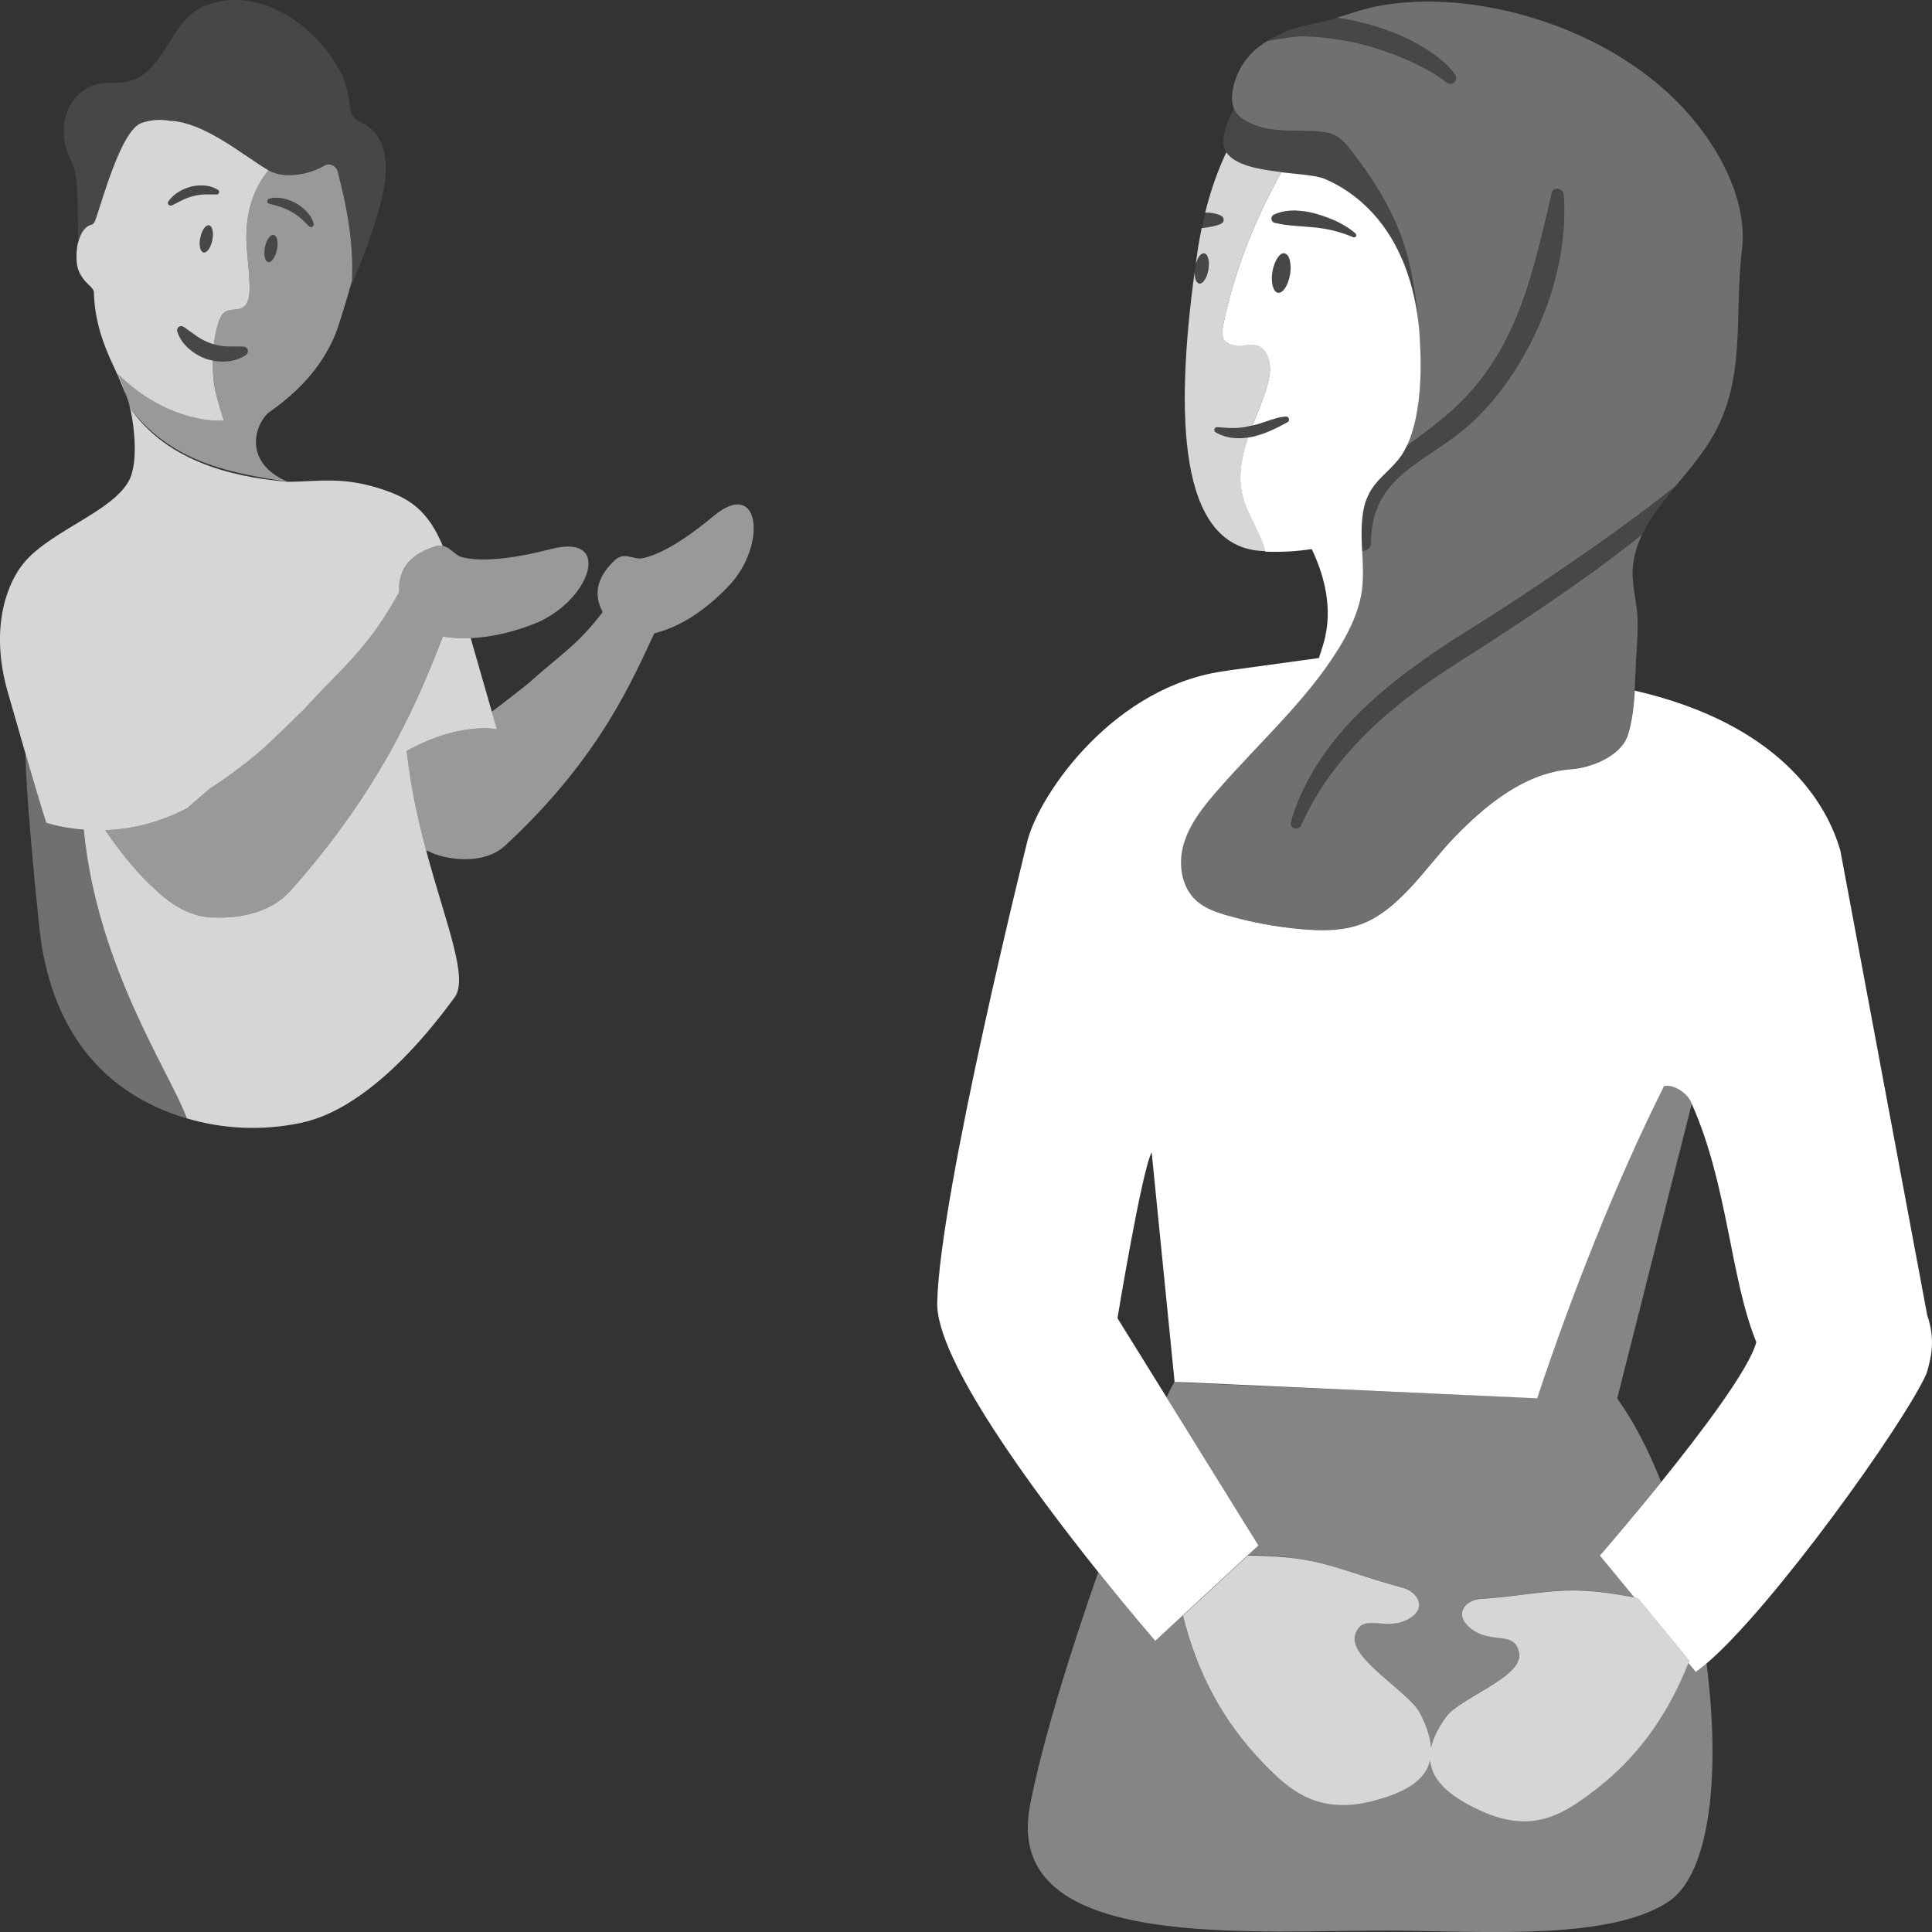 <svg viewBox="0 0 300 300" xmlns="http://www.w3.org/2000/svg"><rect x="0" y="0" width="300" height="300" fill="#333333" stroke="none"/><g fill="#fff"><path d="m 193.51 18.78 c 2.31 1.35 4.95 1.49 7.57 1.52 .87 .01 1.74 .02 2.6 .05 .4 .02 .76 .04 1.09 .07 .24 .02 .46 .05 .68 .07 .3 .04 .57 .09 .82 .15 .14 .03 .27 .07 .4 .11 1.27 .42 2.07 1.23 3.33 2.85 1.19 1.53 2.29 3.08 3.31 4.66 2.54 3.93 4.5 8.08 5.58 12.79 .04 .17 .09 .34 .13 .51 .09 .4 .17 .82 .25 1.25 .03 .16 .06 .32 .09 .48 .05 .29 .1 .58 .15 .88 .08 .45 .15 .91 .22 1.38 .02 .13 .04 .26 .06 .4 .05 .37 .1 .75 .15 1.14 .01 .05 .01 .11 .02 .16 .31 2.41 .53 5.06 .59 7.74 0 .15 .01 .31 .01 .46 .01 .58 .01 1.16 .01 1.74 0 .26 -.01 .53 -.01 .79 -.01 .3 -.02 .6 -.03 .89 -.01 .32 -.03 .65 -.05 .97 -.02 .25 -.03 .49 -.05 .74 -.04 .51 -.09 1.01 -.15 1.5 -.02 .2 -.05 .4 -.08 .61 -.06 .44 -.12 .87 -.2 1.29 -.02 .12 -.04 .23 -.06 .35 -.1 .52 -.21 1.02 -.33 1.51 -.04 .14 -.07 .28 -.11 .42 -.12 .47 -.26 .92 -.41 1.35 -.01 .04 -.02 .08 -.04 .12 -.16 .46 -.35 .9 -.54 1.32 -.05 .11 -.1 .21 -.15 .31 .01 -.02 .02 -.03 .03 -.05 1.13 -.87 2.33 -1.75 3.56 -2.69 s 2.49 -1.95 3.74 -3.09 c 6.07 -5.53 9.32 -12.17 11.6 -19.32 .11 -.35 .22 -.7 .33 -1.05 .85 -2.79 1.56 -5.64 2.25 -8.54 .36 -1.54 .72 -3.09 1.09 -4.64 .07 -.28 .21 -.46 .39 -.57 .09 -.05 .19 -.09 .29 -.1 .52 -.08 1.14 .29 1.18 .92 .05 .59 .08 1.19 .09 1.78 .03 1.19 0 2.39 -.09 3.6 -.13 1.81 -.39 3.62 -.77 5.41 -.37 1.8 -.86 3.58 -1.44 5.33 -.25 .75 -.53 1.49 -.81 2.22 -.6 1.55 -1.28 3.08 -2.02 4.54 -.39 .77 -.8 1.52 -1.23 2.26 -.47 .82 -.96 1.63 -1.46 2.41 -1.67 2.56 -3.61 5.02 -5.82 7.17 -.01 .01 -.01 .01 -.02 .02 -.74 .72 -1.51 1.4 -2.31 2.04 -.09 .08 -.19 .14 -.28 .22 -.6 .48 -1.21 .93 -1.83 1.36 -1.77 1.25 -3.54 2.37 -5.16 3.55 -.76 .55 -1.48 1.12 -2.15 1.73 -1.01 .91 -1.91 1.91 -2.64 3.06 -.49 .77 -.9 1.61 -1.22 2.53 -.48 1.39 -.75 2.99 -.76 4.86 0 .11 -.01 .21 -.03 .31 -.01 .04 -.03 .07 -.04 .11 -.02 .05 -.03 .11 -.05 .15 s -.05 .07 -.07 .11 -.04 .08 -.07 .11 c -.03 .04 -.07 .07 -.11 .1 -.03 .02 -.05 .05 -.08 .07 -.05 .04 -.11 .07 -.17 .11 -.01 .01 -.03 .02 -.04 .02 -.07 .03 -.14 .06 -.22 .08 -.01 0 -.01 .01 -.02 .01 -.16 .04 -.33 .06 -.5 .04 .03 .6 .06 1.21 .09 1.81 .02 .37 .03 .74 .03 1.11 v .35 c 0 .39 -.01 .78 -.02 1.17 -.01 .13 -.01 .25 -.02 .38 -.03 .46 -.07 .92 -.13 1.37 -.43 3.03 -1.76 5.88 -3.33 8.51 0 0 0 .01 -.01 .01 -.4 .67 -.82 1.32 -1.25 1.96 -.07 .1 -.13 .2 -.2 .3 -4.32 6.41 -9.99 11.82 -15.25 17.55 -.24 .27 -.49 .53 -.73 .8 -.22 .24 -.43 .48 -.65 .72 -.49 .55 -.98 1.11 -1.46 1.67 -.01 .01 -.01 .02 -.02 .02 -1.25 1.47 -2.48 3.01 -3.43 4.68 -.38 .67 -.72 1.36 -.99 2.08 -.14 .36 -.26 .72 -.37 1.09 -.74 2.6 -.48 5.62 1.12 7.75 .23 .3 .48 .59 .76 .86 1.36 1.27 3.19 1.91 4.99 2.42 3.73 1.07 7.55 1.77 11.41 2.11 2.91 .26 5.9 .3 8.69 -.57 6.32 -1.96 10.7 -9.18 15.12 -13.73 2.23 -2.3 4.72 -4.6 7.46 -6.47 3.25 -2.21 6.85 -3.82 10.8 -4.08 2.06 -.14 6.59 -1.44 8.25 -4.41 .16 -.29 .31 -.59 .41 -.92 .16 -.49 .28 -1 .4 -1.51 .04 -.16 .07 -.33 .1 -.49 .07 -.36 .14 -.73 .19 -1.1 .03 -.18 .05 -.37 .08 -.55 .05 -.38 .09 -.76 .13 -1.14 .02 -.16 .03 -.32 .05 -.47 .04 -.53 .08 -1.06 .11 -1.59 .08 -1.42 .12 -2.83 .19 -4.16 .13 -2.34 .34 -4.77 .26 -7.11 -.09 -2.53 -.91 -5.03 -.75 -7.62 .12 -1.9 .65 -3.65 1.44 -5.31 -1.78 1.42 -3.58 2.82 -5.4 4.18 -1.88 1.41 -3.79 2.77 -5.72 4.12 -2.5 1.75 -5.01 3.46 -7.55 5.14 -1.5 .99 -3 1.98 -4.5 2.96 -3.02 1.98 -6.06 3.83 -8.96 5.8 -.3 .21 -.59 .42 -.89 .63 -1.87 1.31 -3.69 2.66 -5.43 4.11 -.67 .56 -1.34 1.13 -1.99 1.71 -1.96 1.74 -3.8 3.6 -5.49 5.57 -.56 .66 -1.11 1.33 -1.64 2.02 -1.06 1.37 -2.04 2.8 -2.94 4.29 s -1.7 3.03 -2.41 4.63 c -.08 .17 -.21 .3 -.36 .38 -.11 .06 -.23 .1 -.35 .11 -.02 0 -.04 .01 -.06 .01 -.11 0 -.22 -.02 -.33 -.07 -.39 -.17 -.58 -.6 -.47 -.99 1.13 -4 3.08 -7.7 5.52 -11.06 .27 -.37 .55 -.74 .83 -1.11 1.7 -2.19 3.6 -4.21 5.6 -6.07 .67 -.62 1.35 -1.23 2.04 -1.83 1.39 -1.19 2.82 -2.33 4.28 -3.42 s 2.95 -2.14 4.45 -3.16 c 2.25 -1.52 4.54 -2.96 6.8 -4.35 3.91 -2.48 7.77 -5.04 11.6 -7.64 2.07 -1.41 4.13 -2.82 6.18 -4.25 4.23 -3.02 8.45 -6.05 12.45 -9.32 1.86 -2.24 3.77 -4.48 5.27 -6.89 5.86 -9.44 3.7 -19.31 4.99 -29.62 1.1 -8.84 -4.96 -18.48 -11.37 -24.38 -7.76 -7.14 -18.08 -11.7 -28.43 -13.49 -5.29 -.91 -10.74 -1.1 -16.05 -.22 -2.46 .41 -4.72 1.2 -7.07 1.94 .77 .1 1.54 .23 2.3 .39 2.28 .46 4.52 1.14 6.68 1.97 1.75 .71 3.44 1.56 5.04 2.58 1.19 .79 2.35 1.62 3.38 2.7 .34 .36 .67 .75 .97 1.17 .08 .1 .13 .22 .15 .34 .05 .24 .01 .48 -.11 .69 -.06 .1 -.15 .2 -.25 .27 -.26 .19 -.59 .22 -.87 .11 -.09 -.04 -.18 -.09 -.26 -.15 l -.08 -.07 c -.3 -.25 -.63 -.5 -.97 -.73 -1.02 -.71 -2.18 -1.34 -3.34 -1.91 -.77 -.39 -1.56 -.75 -2.36 -1.09 s -1.61 -.65 -2.44 -.93 c -.82 -.3 -1.64 -.57 -2.48 -.82 -2.51 -.73 -5.08 -1.19 -7.67 -1.44 -.86 -.11 -1.73 -.14 -2.59 -.18 -.19 -.02 -.38 -.02 -.58 -.01 -.59 .01 -1.22 .1 -1.88 .18 -.07 .01 -.14 .02 -.22 .03 -1.05 .14 -2.11 .32 -3.17 .51 .68 -.42 1.38 -.8 2.1 -1.15 .01 -.01 .02 -.01 .03 -.02 -.9 .44 -1.79 .92 -2.63 1.47 -.49 .32 -.96 .67 -1.4 1.06 -1.82 1.6 -3.07 3.83 -3.49 6.21 -.2 1.11 -.2 2.33 .38 3.3 .1 .16 .21 .32 .33 .46 .37 .43 .85 .78 1.34 1.07 v .01 z" opacity=".3"/><path d="m 198.96 26.77 s 0 .01 0 .01 0 -.01 0 -.01 c 1.54 .18 3.04 .3 4.28 .47 .05 .01 .1 .01 .15 .02 l .39 .06 c .17 .03 .33 .05 .48 .08 .07 .01 .13 .03 .2 .04 .17 .03 .33 .07 .48 .11 .05 .01 .1 .03 .15 .04 .17 .05 .33 .1 .47 .15 .5 .2 .99 .42 1.47 .67 s .95 .51 1.41 .79 c 1.38 .84 2.67 1.85 3.83 2.98 s 2.2 2.38 3.1 3.72 c .4 .59 .76 1.2 1.11 1.82 1.62 2.92 2.69 6.12 3.33 9.41 .13 .67 .24 1.34 .34 2.01 s .18 1.35 .24 2.03 c -.1 -1.34 -.24 -2.65 -.4 -3.89 -.01 -.05 -.01 -.11 -.02 -.16 -.05 -.39 -.1 -.77 -.15 -1.14 -.02 -.14 -.04 -.27 -.06 -.4 -.07 -.48 -.14 -.94 -.22 -1.38 -.05 -.3 -.1 -.6 -.15 -.88 -.03 -.16 -.06 -.32 -.09 -.48 -.08 -.44 -.17 -.86 -.25 -1.25 -.04 -.17 -.09 -.34 -.13 -.51 -1.09 -4.71 -3.05 -8.87 -5.58 -12.79 -1.02 -1.58 -2.13 -3.13 -3.31 -4.66 -1.25 -1.62 -2.06 -2.43 -3.33 -2.85 -.13 -.04 -.26 -.08 -.4 -.11 -.25 -.06 -.53 -.11 -.82 -.15 -.21 -.03 -.44 -.05 -.68 -.07 -.33 -.03 -.69 -.05 -1.09 -.07 -.86 -.03 -1.73 -.04 -2.6 -.05 -2.62 -.04 -5.26 -.17 -7.57 -1.52 -.5 -.29 -.97 -.64 -1.34 -1.07 -.12 -.14 -.24 -.3 -.33 -.46 -.09 -.15 -.14 -.31 -.2 -.47 -.85 1.4 -1.44 2.95 -1.68 4.55 -.15 .97 .05 1.76 .48 2.41 .01 -.01 .01 -.02 .02 -.04 1.33 2.01 5.03 2.67 8.52 3.07 z" fill-rule="evenodd" opacity=".1"/><path d="m 189.58 34.81 l .02 -.01 c .15 -.06 .29 -.18 .36 -.34 .17 -.35 .02 -.76 -.33 -.92 -.8 -.38 -1.64 -.49 -2.47 -.49 -.2 .78 -.37 1.59 -.54 2.41 l .36 -.04 c .85 -.11 1.7 -.25 2.6 -.61 z" opacity=".1"/><path d="m 210.11 36.84 l .01 .01 c .03 .01 .07 .01 .1 .01 .11 .01 .22 -.01 .3 -.1 .09 -.1 .08 -.22 .05 -.33 -.02 -.06 -.03 -.12 -.08 -.16 -.43 -.37 -.88 -.7 -1.35 -1.01 -.47 -.3 -.97 -.57 -1.47 -.82 -1.01 -.49 -2.09 -.87 -3.17 -1.19 -.81 -.25 -1.65 -.41 -2.5 -.49 -.28 -.03 -.57 -.05 -.85 -.06 -.32 -.01 -.64 0 -.95 .03 -.82 .06 -1.64 .24 -2.41 .62 -.12 .06 -.21 .17 -.28 .29 -.03 .05 -.06 .09 -.07 .14 -.07 .27 .03 .55 .24 .71 .07 .05 .15 .09 .24 .12 h .01 .01 c .49 .13 .97 .22 1.44 .28 .3 .04 .6 .08 .89 .11 .25 .03 .51 .05 .76 .07 l 2.85 .23 .21 .02 c 2.05 .21 4.09 .69 6.02 1.52 z" opacity=".1"/><path d="m 194.28 66.15 c -.64 .16 -1.28 .28 -1.93 .33 -.22 .02 -.43 .02 -.65 .02 -.87 .03 -1.72 -.07 -2.64 -.13 h -.03 c -.08 -.01 -.15 .01 -.22 .05 s -.13 .09 -.17 .16 c -.03 .05 -.05 .11 -.06 .16 -.03 .17 .05 .34 .2 .43 h .01 c .2 .12 .41 .23 .63 .33 .07 .03 .15 .06 .22 .09 .14 .06 .29 .11 .44 .16 .09 .03 .19 .05 .28 .08 .13 .04 .27 .07 .4 .1 .1 .02 .21 .04 .31 .06 .13 .02 .25 .04 .38 .05 .11 .01 .23 .02 .34 .03 .12 .01 .23 .01 .35 .01 s .25 .01 .37 .01 c .09 0 .18 -.01 .27 -.01 .36 -.02 .72 -.05 1.07 -.1 .28 -.04 .56 -.09 .83 -.15 1.94 -.47 3.71 -1.38 5.22 -2.19 l .04 -.02 .01 -.01 c .16 -.08 .26 -.25 .25 -.44 0 -.07 -.02 -.13 -.05 -.18 -.05 -.11 -.15 -.2 -.26 -.24 -.04 -.02 -.09 -.02 -.13 -.02 -.02 0 -.04 -.01 -.06 -.01 -.06 0 -.11 .02 -.16 .02 -.41 .03 -.79 .11 -1.16 .2 -.29 .08 -.58 .16 -.85 .25 -.22 .07 -.44 .15 -.66 .22 -.87 .3 -1.72 .59 -2.58 .77 z" opacity=".1"/><path d="m 192.73 75.78 c -.05 -.39 -.08 -.78 -.1 -1.17 -.07 -2.08 .38 -4.19 1.03 -6.19 .03 -.1 .07 -.2 .11 -.3 .02 -.06 .04 -.12 .06 -.18 -.35 .05 -.71 .08 -1.07 .1 -.09 0 -.18 .01 -.27 .01 -.12 0 -.25 0 -.37 -.01 -.12 0 -.23 -.01 -.35 -.01 -.11 -.01 -.23 -.02 -.34 -.03 -.13 -.01 -.25 -.03 -.38 -.05 -.11 -.02 -.21 -.04 -.31 -.06 -.14 -.03 -.27 -.06 -.4 -.1 -.09 -.03 -.19 -.05 -.28 -.08 -.15 -.05 -.29 -.1 -.44 -.16 -.07 -.03 -.15 -.06 -.22 -.09 -.21 -.1 -.42 -.2 -.63 -.33 0 0 0 0 -.01 0 -.15 -.09 -.23 -.26 -.2 -.43 .01 -.06 .03 -.11 .06 -.16 .04 -.07 .1 -.12 .17 -.16 s .14 -.05 .22 -.05 h .03 c .93 .06 1.78 .17 2.64 .13 .22 0 .43 -.01 .65 -.02 .65 -.05 1.29 -.17 1.93 -.33 .08 -.02 .16 -.04 .24 -.06 .74 -1.92 1.56 -3.82 2.16 -5.78 .23 -.75 .42 -1.52 .51 -2.3 .06 -.56 .06 -1.12 -.04 -1.67 -.03 -.19 -.08 -.37 -.13 -.56 -.84 -2.8 -2.65 -2.15 -4.42 -2.1 -.16 .01 -.32 0 -.48 0 -.32 -.02 -.64 -.07 -.94 -.17 -.31 -.11 -.6 -.27 -.88 -.51 -.09 -.08 -.17 -.17 -.23 -.28 -.43 -.73 -.17 -1.99 -.01 -2.69 .22 -1.02 .46 -2.03 .72 -3.04 s .54 -2.01 .84 -3.01 c 1.6 -5.34 3.76 -10.51 6.39 -15.43 .32 -.59 .63 -1.19 .96 -1.78 v -.01 c -3.49 -.4 -7.18 -1.06 -8.52 -3.07 -.01 .01 -.01 .02 -.02 .04 -1.31 2.74 -2.41 5.86 -3.27 9.32 .83 -.01 1.67 .11 2.47 .49 .35 .16 .49 .58 .33 .92 -.08 .16 -.21 .28 -.36 .34 l -.02 .01 c -.9 .37 -1.75 .5 -2.6 .61 l -.36 .04 c -.19 .94 -.39 1.88 -.54 2.87 -.14 .95 -.28 1.9 -.41 2.84 .03 -.11 .06 -.22 .09 -.32 .01 -.03 .02 -.06 .03 -.09 .03 -.09 .07 -.18 .1 -.26 .02 -.04 .03 -.08 .05 -.12 .03 -.07 .07 -.14 .1 -.21 .02 -.04 .05 -.08 .07 -.12 .03 -.06 .07 -.11 .1 -.16 .03 -.04 .06 -.08 .09 -.12 s .07 -.08 .1 -.11 c .04 -.04 .07 -.07 .11 -.1 .03 -.02 .06 -.05 .09 -.07 .05 -.03 .09 -.05 .14 -.06 .02 -.01 .05 -.02 .07 -.03 .07 -.02 .14 -.02 .21 -.01 .14 .02 .27 .11 .37 .25 .05 .07 .1 .15 .14 .25 .04 .09 .08 .2 .11 .31 .12 .46 .13 1.06 .02 1.71 -.16 .95 -.55 1.72 -.97 2.03 -.15 .11 -.31 .17 -.46 .14 -.07 -.01 -.13 -.04 -.18 -.08 -.02 -.01 -.04 -.03 -.06 -.05 -.03 -.03 -.07 -.06 -.1 -.1 -.02 -.03 -.04 -.06 -.07 -.09 -.02 -.03 -.04 -.07 -.06 -.11 s -.05 -.09 -.07 -.14 c -.01 -.02 -.02 -.05 -.02 -.07 -.11 -.32 -.16 -.73 -.15 -1.19 -3.06 22.56 -2.43 42.47 10.29 43.34 .22 .02 .45 .02 .67 .03 -.17 -.74 -.43 -1.46 -.73 -2.18 -.91 -2.16 -2.24 -4.26 -2.8 -6.54 -.1 -.38 -.17 -.77 -.22 -1.15 z" opacity=".8"/><path d="m 185.67 43.48 c .01 .02 .02 .05 .02 .07 .02 .05 .04 .1 .07 .14 .02 .04 .04 .08 .06 .11 s .04 .06 .07 .09 c .03 .04 .06 .07 .1 .1 .02 .02 .04 .04 .06 .05 .06 .04 .12 .06 .18 .08 .15 .03 .31 -.03 .46 -.14 .42 -.31 .81 -1.08 .97 -2.03 .11 -.65 .09 -1.25 -.02 -1.71 -.03 -.11 -.06 -.22 -.11 -.31 -.04 -.09 -.09 -.18 -.14 -.25 -.1 -.14 -.23 -.23 -.37 -.25 -.07 -.01 -.14 -.01 -.21 .01 -.02 .01 -.05 .02 -.07 .03 -.05 .02 -.09 .04 -.14 .06 -.03 .02 -.06 .05 -.09 .07 -.04 .03 -.07 .06 -.11 .1 -.03 .03 -.07 .07 -.1 .11 s -.06 .07 -.09 .12 c -.04 .05 -.07 .1 -.1 .16 -.02 .04 -.05 .08 -.07 .12 -.04 .07 -.07 .13 -.1 .21 -.02 .04 -.03 .08 -.05 .12 -.04 .08 -.07 .17 -.1 .26 -.01 .03 -.02 .06 -.03 .09 -.03 .1 -.07 .21 -.09 .32 -.03 .13 -.06 .27 -.09 .41 -.04 .24 -.06 .48 -.07 .7 -.01 .46 .04 .87 .15 1.19 z" opacity=".1"/><path d="m 199.96 39.67 c -.11 -.14 -.24 -.23 -.38 -.28 -.04 -.01 -.07 -.04 -.11 -.05 -.19 -.03 -.38 .02 -.57 .15 -.17 .11 -.33 .29 -.48 .51 -.37 .52 -.67 1.28 -.82 2.18 -.07 .42 -.1 .83 -.1 1.21 0 .23 .03 .45 .06 .65 .03 .21 .08 .4 .14 .57 .07 .21 .15 .39 .25 .53 .07 .09 .14 .17 .23 .22 s .17 .09 .26 .11 c .19 .03 .38 -.02 .57 -.15 .09 -.06 .19 -.15 .28 -.24 .46 -.49 .85 -1.39 1.03 -2.44 .07 -.42 .1 -.83 .1 -1.21 0 -.01 0 -.02 0 -.04 -.02 -.74 -.18 -1.36 -.45 -1.72 z" opacity=".1"/><g fill-rule="evenodd"><path d="m 247.8 84.76 c -2.05 1.43 -4.11 2.85 -6.18 4.25 -3.83 2.6 -7.68 5.16 -11.6 7.64 -2.26 1.39 -4.55 2.83 -6.8 4.35 -1.5 1.01 -2.99 2.06 -4.45 3.16 s -2.89 2.23 -4.28 3.42 c -.69 .6 -1.38 1.2 -2.04 1.83 -2 1.86 -3.9 3.89 -5.6 6.07 -.28 .36 -.56 .73 -.83 1.11 -2.44 3.36 -4.39 7.06 -5.52 11.06 -.11 .39 .09 .82 .47 .99 .11 .05 .22 .07 .33 .07 .02 0 .04 -.01 .06 -.01 .13 -.01 .24 -.05 .35 -.11 .15 -.09 .29 -.21 .36 -.38 .71 -1.6 1.52 -3.14 2.41 -4.63 s 1.88 -2.91 2.94 -4.29 c .53 -.69 1.08 -1.36 1.64 -2.02 1.69 -1.98 3.54 -3.83 5.49 -5.57 .65 -.58 1.32 -1.15 1.99 -1.71 1.75 -1.44 3.57 -2.8 5.43 -4.11 .3 -.21 .59 -.42 .89 -.63 2.9 -1.98 5.94 -3.82 8.96 -5.8 1.5 -.98 3 -1.97 4.5 -2.96 2.54 -1.68 5.06 -3.39 7.55 -5.14 1.92 -1.35 3.84 -2.71 5.72 -4.12 1.82 -1.36 3.62 -2.76 5.4 -4.18 1.27 -2.7 3.23 -5.15 5.26 -7.6 -4 3.27 -8.23 6.3 -12.45 9.32 z" opacity=".1"/><path d="m 212.03 85.51 c .01 0 .01 -.01 .02 -.01 .07 -.02 .15 -.05 .22 -.08 .01 -.01 .03 -.02 .04 -.02 .06 -.03 .12 -.07 .17 -.11 .03 -.02 .05 -.05 .08 -.07 .04 -.03 .07 -.06 .11 -.1 .03 -.03 .05 -.07 .07 -.11 s .05 -.07 .07 -.11 c .02 -.05 .04 -.1 .05 -.15 .01 -.04 .03 -.07 .04 -.11 .02 -.1 .03 -.2 .03 -.31 .01 -1.87 .28 -3.47 .76 -4.86 .32 -.93 .73 -1.77 1.22 -2.53 .73 -1.15 1.63 -2.15 2.64 -3.06 .67 -.61 1.4 -1.18 2.15 -1.73 1.62 -1.19 3.4 -2.3 5.16 -3.55 .61 -.43 1.22 -.88 1.83 -1.36 .09 -.07 .19 -.14 .28 -.22 .8 -.64 1.57 -1.33 2.31 -2.04 l .02 -.02 c 2.21 -2.15 4.14 -4.61 5.82 -7.17 .51 -.78 .99 -1.59 1.46 -2.41 .42 -.74 .84 -1.49 1.23 -2.26 .74 -1.47 1.42 -2.99 2.02 -4.54 .28 -.74 .56 -1.47 .81 -2.22 .59 -1.75 1.07 -3.53 1.44 -5.33 s .63 -3.61 .77 -5.41 c .09 -1.2 .12 -2.4 .09 -3.6 -.01 -.6 -.04 -1.19 -.09 -1.78 -.05 -.63 -.66 -1 -1.18 -.92 -.1 .02 -.2 .05 -.29 .1 -.18 .11 -.33 .29 -.39 .57 -.37 1.56 -.72 3.1 -1.09 4.64 -.69 2.9 -1.4 5.76 -2.25 8.54 -.11 .35 -.22 .7 -.33 1.05 -2.28 7.15 -5.53 13.79 -11.6 19.32 -1.25 1.14 -2.51 2.15 -3.74 3.09 s -2.43 1.82 -3.56 2.69 c -.01 .02 -.02 .03 -.03 .05 -.21 .42 -.42 .82 -.66 1.19 -.2 .3 -.41 .58 -.62 .85 -.03 .04 -.06 .08 -.1 .12 -.01 .01 -.01 .02 -.02 .02 -.17 .21 -.35 .4 -.53 .6 -1.53 1.65 -3.25 2.86 -4.19 5.22 -.09 .23 -.19 .45 -.27 .7 v .01 c -.08 .26 -.14 .51 -.2 .77 -.06 .25 -.1 .5 -.14 .75 -.03 .18 -.05 .36 -.07 .54 -.04 .33 -.08 .67 -.1 1 -.02 .22 -.03 .43 -.04 .65 -.01 .3 -.01 .59 -.01 .89 0 .24 -.01 .47 0 .71 .02 .72 .05 1.45 .09 2.17 .17 .01 .34 0 .5 -.04 z" opacity=".1"/><path d="m 196.84 6.39 c 1.06 -.19 2.12 -.37 3.17 -.51 .07 -.01 .14 -.02 .22 -.03 .66 -.08 1.29 -.17 1.88 -.18 .2 -.01 .39 0 .58 .01 .87 .04 1.73 .07 2.59 .18 2.58 .26 5.16 .72 7.67 1.44 .84 .24 1.66 .51 2.48 .82 .82 .28 1.64 .59 2.44 .93 s 1.59 .7 2.36 1.09 c 1.16 .56 2.32 1.2 3.34 1.91 .34 .24 .66 .48 .97 .73 l .08 .07 c .08 .07 .17 .12 .26 .15 .28 .11 .61 .08 .87 -.11 .1 -.08 .19 -.17 .25 -.27 .13 -.21 .17 -.45 .11 -.69 -.03 -.12 -.08 -.23 -.15 -.34 -.31 -.42 -.63 -.81 -.97 -1.17 -1.02 -1.08 -2.19 -1.91 -3.38 -2.7 -1.6 -1.02 -3.3 -1.87 -5.04 -2.58 -2.17 -.83 -4.4 -1.51 -6.68 -1.97 -.76 -.15 -1.53 -.28 -2.3 -.39 -.14 .04 -.27 .09 -.41 .13 -2.76 .85 -5.5 .96 -8.21 2.3 -.01 .01 -.02 .01 -.03 .02 -.71 .35 -1.42 .74 -2.1 1.15 z" opacity=".1"/></g><path d="m 262.18 258.21 c -3.34 8.37 -8.09 15.02 -15.33 20.37 -4.56 3.37 -9.25 6.15 -17.06 2.54 -4.9 -2.27 -7.46 -4.75 -7.74 -7.76 -.7 2.99 -3.67 5 -8.99 6.31 -8.46 2.09 -12.82 -1.65 -16.96 -5.95 -6.4 -6.65 -10.23 -14.08 -12.44 -22.87 l -4.27 3.96 s -3.8 -4.37 -8.85 -10.69 c -4.41 12.57 -8.69 26.39 -10.59 36.16 -4.55 23.39 35.52 19.25 57.78 19.52 14.39 .18 32.48 1.31 41.32 -4.49 6.6 -4.33 8.11 -20.09 5.94 -37.02 -.59 .5 -1.16 .95 -1.67 1.31 l -1.14 -1.38 z" opacity=".4"/><path d="m 199.96 241.83 c 6.55 .67 9.88 2.57 17.87 4.7 2.26 .6 3.9 3.17 .84 4.86 -3.69 2.04 -7.22 -1.25 -8.3 2.6 -.78 3.64 8.44 8.71 10.14 12.04 1.02 2.01 1.58 3.76 1.69 5.3 .32 -1.46 1.1 -3.04 2.34 -4.77 2.09 -2.89 11.61 -6.04 11.36 -9.69 -.5 -3.91 -4.34 -1.41 -7.59 -4.07 -2.69 -2.21 -.77 -4.37 1.48 -4.53 7.95 -.55 11.39 -1.75 17.76 -1.16 2.7 .25 5.2 .72 6.25 .93 l -5.38 -6.53 s 4.43 -5.1 9.52 -11.4 c -1.97 -4.96 -4.26 -9.41 -6.82 -12.96 l 11.58 -45.77 c -.04 -.1 -.08 -.2 -.13 -.3 -.09 -.2 -.21 -.42 -.4 -.68 -.1 -.13 -.22 -.27 -.37 -.42 -.1 -.1 -.21 -.2 -.33 -.3 s -.24 -.2 -.37 -.29 c -.39 -.28 -.84 -.52 -1.3 -.67 s -.94 -.21 -1.4 -.12 c -.92 1.84 -1.83 3.72 -2.73 5.63 -.41 .86 -.8 1.74 -1.2 2.62 -.48 1.05 -.97 2.09 -1.45 3.16 -.53 1.2 -1.06 2.41 -1.58 3.62 -.33 .75 -.66 1.49 -.98 2.25 -.62 1.46 -1.22 2.92 -1.82 4.39 -.21 .51 -.42 1.01 -.63 1.52 -.68 1.67 -1.34 3.34 -1.99 5.01 -.12 .3 -.24 .6 -.36 .9 -.71 1.83 -1.4 3.66 -2.07 5.48 -.05 .14 -.1 .27 -.15 .41 -.71 1.93 -1.41 3.85 -2.08 5.75 -.01 .03 -.02 .06 -.03 .08 -.69 1.94 -1.35 3.87 -1.99 5.77 -.21 .63 -.44 1.28 -.65 1.9 l -54.36 -2.36 -1.95 -.2 c -.35 .61 -.77 1.45 -1.23 2.44 l 14.25 22.97 -1.68 1.55 c 1.22 0 3.65 .04 6.22 .3 z" opacity=".4"/><path d="m 213.07 279.68 c 5.32 -1.32 8.29 -3.32 8.99 -6.31 .27 3.01 2.83 5.49 7.74 7.76 7.81 3.61 12.5 .83 17.06 -2.54 7.24 -5.35 11.99 -12 15.33 -20.37 .05 -.11 .09 -.22 .14 -.33 -1.55 -1.93 -6.43 -7.8 -7.99 -9.72 0 0 -.19 -.04 -.53 -.11 -1.05 -.21 -3.55 -.69 -6.25 -.93 -6.36 -.59 -9.81 .61 -17.76 1.16 -2.24 .16 -4.17 2.32 -1.48 4.53 3.25 2.66 7.09 .16 7.59 4.07 .25 3.65 -9.28 6.8 -11.36 9.69 -1.25 1.73 -2.02 3.31 -2.34 4.77 -.11 -1.54 -.67 -3.3 -1.69 -5.3 -1.7 -3.33 -10.92 -8.4 -10.14 -12.04 1.08 -3.85 4.61 -.56 8.3 -2.6 3.06 -1.69 1.41 -4.26 -.84 -4.86 -7.99 -2.14 -11.32 -4.03 -17.87 -4.7 -2.57 -.27 -5 -.3 -6.22 -.3 l -10.07 9.32 c 2.21 8.79 6.04 16.22 12.44 22.87 4.14 4.31 8.5 8.05 16.96 5.95 z" opacity=".8"/><path d="m 299.23 204.08 l -13.45 -71.94 c -2.14 -7.64 -9.63 -19.77 -31.93 -24.9 v .01 c -.03 .53 -.07 1.06 -.11 1.59 -.01 .16 -.03 .32 -.05 .47 -.04 .38 -.08 .76 -.13 1.14 -.02 .19 -.05 .37 -.08 .55 -.05 .37 -.12 .73 -.19 1.1 -.03 .17 -.06 .33 -.1 .49 -.11 .51 -.24 1.02 -.4 1.51 -.1 .33 -.25 .63 -.41 .92 -1.67 2.98 -6.19 4.28 -8.25 4.41 -3.95 .26 -7.55 1.87 -10.8 4.08 -2.74 1.87 -5.23 4.17 -7.46 6.47 -4.42 4.56 -8.8 11.77 -15.12 13.73 -2.79 .87 -5.78 .83 -8.69 .57 -3.86 -.34 -7.69 -1.05 -11.41 -2.11 -1.8 -.51 -3.63 -1.14 -4.99 -2.42 -.28 -.26 -.54 -.55 -.76 -.86 -1.59 -2.13 -1.85 -5.15 -1.12 -7.75 .11 -.37 .23 -.74 .37 -1.09 .28 -.72 .61 -1.41 .99 -2.08 .95 -1.67 2.18 -3.22 3.43 -4.68 .01 -.01 .01 -.02 .02 -.02 .48 -.56 .97 -1.12 1.46 -1.67 .22 -.24 .43 -.48 .65 -.72 .24 -.27 .49 -.54 .73 -.8 3.62 -3.96 7.44 -7.77 10.89 -11.85 q 2.3 -2.72 0 0 c 1.55 -1.83 3.02 -3.72 4.36 -5.7 .07 -.1 .14 -.2 .2 -.3 .43 -.64 .85 -1.3 1.25 -1.96 0 0 0 -.01 .01 -.01 1.57 -2.63 2.9 -5.48 3.33 -8.51 .07 -.46 .1 -.91 .13 -1.37 .01 -.13 .01 -.25 .02 -.38 .02 -.39 .02 -.78 .02 -1.17 0 -.12 0 -.23 0 -.35 -.01 -.37 -.02 -.74 -.03 -1.11 -.03 -.6 -.06 -1.21 -.09 -1.81 -.04 -.73 -.08 -1.45 -.09 -2.17 -.01 -.24 0 -.47 0 -.71 0 -.3 0 -.59 .01 -.89 .01 -.22 .02 -.43 .04 -.65 .02 -.34 .06 -.67 .1 -1 .02 -.18 .04 -.36 .07 -.54 .04 -.25 .09 -.5 .14 -.75 .06 -.26 .12 -.52 .2 -.77 v -.01 c .08 -.25 .18 -.47 .27 -.7 .94 -2.36 2.66 -3.56 4.19 -5.22 .18 -.2 .36 -.4 .54 -.61 s 0 -.01 .01 -.01 c .03 -.04 .06 -.08 .1 -.12 .22 -.27 .42 -.55 .62 -.85 .24 -.37 .46 -.77 .66 -1.19 .05 -.1 .1 -.21 .15 -.31 .2 -.42 .38 -.86 .54 -1.32 .01 -.04 .02 -.08 .04 -.12 .15 -.43 .28 -.89 .41 -1.35 .04 -.14 .07 -.28 .11 -.42 .12 -.49 .23 -.99 .33 -1.51 .02 -.11 .04 -.23 .06 -.35 .07 -.42 .14 -.85 .2 -1.29 .03 -.2 .05 -.4 .08 -.61 .06 -.49 .11 -.99 .15 -1.5 .02 -.24 .03 -.49 .05 -.74 .02 -.32 .04 -.64 .05 -.97 .01 -.3 .02 -.59 .03 -.89 .01 -.26 .01 -.53 .01 -.79 .01 -.58 .01 -1.16 -.01 -1.74 0 -.15 -.01 -.31 -.01 -.46 -.03 -1.3 -.1 -2.59 -.2 -3.85 -.06 -.68 -.14 -1.35 -.24 -2.03 -.1 -.67 -.21 -1.34 -.34 -2.01 -.64 -3.3 -1.7 -6.5 -3.33 -9.41 -.35 -.62 -.71 -1.23 -1.11 -1.82 -.89 -1.33 -1.93 -2.59 -3.1 -3.72 -1.16 -1.13 -2.45 -2.14 -3.83 -2.98 -.46 -.28 -.93 -.54 -1.41 -.79 s -.97 -.47 -1.47 -.67 c -.14 -.06 -.3 -.11 -.47 -.15 -.05 -.01 -.1 -.03 -.15 -.04 -.15 -.04 -.31 -.07 -.48 -.11 -.06 -.01 -.13 -.03 -.2 -.04 -.15 -.03 -.31 -.06 -.48 -.08 -.13 -.02 -.25 -.04 -.39 -.06 -.05 -.01 -.1 -.01 -.15 -.02 -1.24 -.17 -2.74 -.29 -4.28 -.47 v .01 c -.33 .59 -.65 1.18 -.96 1.78 -2.63 4.92 -4.79 10.09 -6.39 15.43 -.3 1 -.58 2 -.84 3.01 s -.5 2.02 -.72 3.04 c -.15 .7 -.42 1.96 .01 2.69 .06 .11 .14 .2 .23 .28 .28 .24 .57 .4 .88 .51 s .62 .15 .94 .17 c .16 .01 .32 .01 .48 0 1.77 -.05 3.58 -.7 4.42 2.1 .06 .18 .1 .37 .13 .56 .1 .55 .1 1.11 .04 1.67 -.08 .78 -.28 1.55 -.51 2.3 -.6 1.97 -1.42 3.86 -2.16 5.78 .78 -.18 1.55 -.43 2.34 -.71 .22 -.07 .44 -.14 .66 -.22 .28 -.09 .56 -.17 .85 -.25 .37 -.1 .75 -.17 1.16 -.2 .06 0 .11 -.02 .16 -.02 .02 0 .04 .01 .06 .01 .04 0 .09 .01 .13 .02 .12 .04 .21 .13 .26 .24 .03 .06 .04 .12 .05 .18 .01 .19 -.09 .36 -.25 .44 l -.01 .01 -.04 .02 c -1.52 .81 -3.28 1.73 -5.22 2.19 -.27 .06 -.55 .11 -.83 .15 -.02 .06 -.04 .12 -.06 .18 -.04 .1 -.07 .2 -.11 .3 -.65 2 -1.1 4.11 -1.03 6.19 .01 .39 .04 .78 .1 1.17 s .12 .77 .22 1.15 c .56 2.28 1.89 4.38 2.8 6.54 .3 .72 .56 1.44 .73 2.18 2.39 .11 4.79 -.02 7.22 -.39 1.78 3.69 3.47 9.13 1.83 14.67 -.23 .77 -.47 1.52 -.71 2.25 l -13.93 1.91 c -.11 .02 -.22 .05 -.33 .06 -17.48 2.19 -29 19 -30.96 26.26 0 0 -13.69 54.88 -14.05 71.88 -.19 8.81 14.91 29.2 25.01 41.82 5.05 6.32 8.85 10.69 8.85 10.69 l 4.27 -3.96 10.07 -9.32 1.68 -1.55 -14.25 -22.97 -7.64 -12.31 s 3.78 -22.94 5.31 -25.76 l 3.56 35.64 56.31 2.56 c 5.23 -15.76 12.18 -33.46 19.7 -48.49 .46 -.09 .94 -.03 1.4 .12 s .91 .39 1.3 .67 c .13 .09 .25 .19 .37 .29 s .23 .2 .33 .3 c .15 .15 .27 .29 .37 .42 .2 .26 .31 .48 .4 .68 .05 .1 .09 .2 .13 .3 5.62 12.57 5.95 27 10.02 36.98 -1.08 4.15 -8.44 13.89 -14.78 21.74 -5.09 6.31 -9.52 11.4 -9.52 11.4 l 5.38 6.53 c .33 .07 .53 .11 .53 .11 1.56 1.92 6.44 7.79 7.99 9.72 -.04 .11 -.09 .22 -.14 .33 l 1.14 1.38 c .52 -.36 1.08 -.81 1.67 -1.31 10.15 -8.61 30.6 -37.08 34.16 -45.01 .78 -2.61 1.4 -5.35 .07 -9.19 v -.01 z m -98.82 -162.66 c .01 .38 -.02 .79 -.1 1.21 -.18 1.06 -.57 1.95 -1.03 2.44 -.09 .1 -.18 .18 -.28 .24 -.19 .13 -.38 .18 -.57 .15 -.09 -.02 -.18 -.05 -.26 -.11 s -.16 -.13 -.23 -.22 c -.1 -.14 -.18 -.32 -.25 -.53 -.06 -.17 -.11 -.36 -.14 -.57 s -.05 -.42 -.06 -.65 c -.01 -.38 .02 -.79 .1 -1.21 .15 -.9 .46 -1.66 .82 -2.18 .15 -.22 .32 -.4 .48 -.51 .19 -.13 .38 -.18 .57 -.15 .04 .01 .07 .03 .11 .05 .14 .05 .27 .14 .38 .28 .27 .36 .43 .98 .45 1.72 v .04 z m 3.68 -6.11 l -.21 -.02 -2.85 -.23 c -.26 -.02 -.51 -.04 -.76 -.07 -.3 -.03 -.59 -.07 -.89 -.11 -.47 -.07 -.95 -.16 -1.44 -.28 h -.01 -.01 c -.09 -.02 -.17 -.06 -.24 -.12 -.21 -.16 -.31 -.44 -.24 -.71 .01 -.05 .05 -.1 .07 -.14 .07 -.12 .16 -.23 .28 -.29 .77 -.38 1.59 -.56 2.41 -.62 .32 -.02 .64 -.04 .95 -.03 .28 .01 .57 .03 .85 .06 .85 .08 1.69 .24 2.5 .49 1.08 .32 2.15 .7 3.17 1.19 .51 .25 1 .52 1.47 .82 s .93 .64 1.35 1.01 c .05 .04 .06 .1 .08 .16 .04 .11 .04 .24 -.05 .33 -.08 .09 -.19 .11 -.3 .1 -.03 0 -.07 0 -.1 -.01 l -.01 -.01 c -1.94 -.83 -3.97 -1.32 -6.03 -1.52 z"/><path d="m 113.12 91.03 c 6.05 -6.33 4.94 -16.95 -2.3 -10.91 -6.51 5.43 -10.03 6.41 -11.22 6.58 -.26 .04 -.52 .02 -.78 -.03 l -1.28 -.27 c -.72 -.15 -1.46 .03 -1.98 .51 -2.47 2.28 -3.67 4.93 -1.98 8.12 -3.57 4.81 -6.75 6.84 -10.7 10.34 l -.96 .85 s -4.02 3.18 -5.56 4.29 c .51 1.77 .78 2.72 .78 2.72 s -5.78 -1.21 -13.99 3.37 c .61 5.54 1.77 10.75 3.02 15.46 .14 .05 .29 .09 .43 .14 .18 .09 .36 .19 .55 .27 2.25 .96 7.9 1.95 11.29 -1.17 14.91 -13.76 19.97 -26.25 23.16 -32.96 2.67 -.64 6.84 -2.42 11.51 -7.3 z" opacity=".5"/><path d="m 7.18 127.76 s -.99 -3.09 -3.18 -10.61 c -.02 .03 -.04 .06 -.06 .09 .14 6.08 1.32 18.59 2.08 25.98 .02 .23 .05 .46 .07 .69 1.59 15.25 9.28 25.74 22.92 29.76 -2.51 -6.93 -13.95 -23.52 -16 -44.83 -3.56 -.27 -5.84 -1.08 -5.84 -1.08 z" opacity=".3"/><path d="m 63.16 116.6 c 8.21 -4.58 13.99 -3.37 13.99 -3.37 s -.27 -.96 -.78 -2.72 c -.69 -2.4 -1.81 -6.32 -3.28 -11.42 -1.71 .07 -3.16 -.05 -4.32 -.25 -3.46 8.81 -8.89 22.88 -23.73 39.54 -3.09 3.46 -8.2 4.22 -11.43 4.08 -2.88 .13 -6.24 -1.14 -9.58 -4.4 -2.76 -2.45 -5.5 -5.93 -7.69 -9.15 3.7 -.13 8.19 -.99 12.8 -3.47 .09 -.08 .16 -.16 .25 -.24 l 3.09 -2.67 c 2.8 -1.83 5.53 -3.83 8.11 -6.05 1.29 -1.11 6.61 -6.33 6.61 -6.33 l 1.06 -1.15 c 5.11 -5.53 9.13 -8.62 13.72 -17.08 -.22 -3.96 2.18 -6.01 5.66 -7.1 .36 -.11 .74 -.13 1.11 -.06 -2.22 -5.32 -4.95 -7.23 -8.89 -8.61 -6.65 -2.32 -10.55 -1.32 -15.23 -1.34 -6.14 -.54 -17.77 -2.18 -24.16 -11.07 -.19 -.41 -.34 -.81 -.49 -1.22 -.01 -.02 -.01 -.03 -.02 -.05 .82 2.64 1.36 7.85 .59 10.72 -1.18 5.74 -12.49 8.82 -16.91 14.3 -3.22 4.01 -4.94 11.17 -2.47 19.85 1.11 3.88 2.04 7.11 2.82 9.8 2.2 7.53 3.18 10.61 3.18 10.61 s 2.27 .81 5.84 1.08 c 2.05 21.31 13.49 37.9 16 44.83 5.55 1.64 11.59 1.98 17.69 .71 11.44 -2.38 21.56 -16.37 23.88 -19.48 2.25 -3.01 -1.36 -11.45 -4.41 -22.85 -1.26 -4.71 -2.41 -9.91 -3.02 -15.46 z" opacity=".8"/><path d="m 32.47 34.99 c -.06 -.01 -.13 -.01 -.2 0 -.46 .11 -.96 .89 -1.17 1.91 -.24 1.16 -.02 2.19 .5 2.3 .13 .03 .26 -.01 .4 -.09 .07 -.04 .13 -.1 .2 -.16 .33 -.33 .62 -.94 .77 -1.66 .24 -1.16 .02 -2.19 -.5 -2.3 z" opacity=".1"/><path d="m 41.45 40.62 c .06 .04 .11 .07 .18 .08 .51 .11 1.12 -.75 1.36 -1.92 .03 -.14 .05 -.29 .07 -.43 .06 -.56 .02 -1.06 -.12 -1.4 -.1 -.26 -.25 -.43 -.45 -.47 -.13 -.03 -.26 .01 -.4 .09 -.07 .04 -.13 .1 -.2 .16 -.07 .07 -.13 .14 -.19 .23 -.12 .17 -.24 .39 -.34 .63 s -.18 .51 -.24 .81 c -.21 1.02 -.07 1.93 .32 2.22 z" opacity=".1"/><path d="m 14.33 34.9 c .03 0 .12 -.07 .21 -.16 s .19 -.2 .22 -.28 c .96 -2.4 3.99 -14.19 7.26 -15.34 1.51 -.53 2.98 -.59 4.42 -.34 .33 .01 .67 .04 1.01 .09 .11 .02 .21 .04 .32 .06 .24 .04 .47 .08 .71 .14 .12 .03 .25 .07 .37 .11 .22 .06 .45 .12 .67 .19 .13 .04 .26 .09 .39 .14 .22 .08 .44 .15 .66 .24 .13 .05 .26 .11 .39 .17 .22 .09 .44 .19 .66 .29 .12 .06 .24 .12 .37 .18 .23 .11 .45 .22 .68 .34 .12 .06 .23 .13 .35 .19 .23 .12 .46 .25 .69 .38 .1 .06 .21 .12 .31 .18 .24 .14 .48 .28 .72 .42 .08 .05 .16 .1 .24 .15 .26 .16 .52 .32 .77 .48 .06 .04 .11 .07 .17 .11 .28 .18 .55 .36 .82 .54 0 0 .01 .01 .01 .01 1.23 .81 2.38 1.62 3.43 2.3 .01 .01 .02 .01 .03 .02 .21 .14 .41 .27 .62 .4 .06 .04 .13 .08 .19 .12 .18 .11 .34 .21 .51 .31 .11 .06 .22 .13 .32 .19 .24 .14 .5 .25 .79 .35 .58 .2 1.24 .31 1.96 .35 s 1.5 -.02 2.29 -.17 c 1.19 -.22 2.42 -.65 3.57 -1.31 .2 -.12 .41 -.17 .62 -.17 s .42 .04 .61 .13 c .38 .18 .69 .53 .8 .97 .21 .84 .53 2.05 .86 3.54 .01 .02 .01 .05 .02 .07 .07 .3 .13 .61 .2 .93 v .01 c .06 .3 .12 .62 .18 .94 .01 .03 .01 .05 .02 .08 .06 .32 .12 .64 .18 .98 .01 .03 .01 .06 .02 .1 .05 .32 .11 .65 .16 .98 .01 .05 .02 .1 .03 .16 .05 .32 .09 .66 .14 .99 .01 .07 .02 .13 .03 .2 .04 .33 .08 .67 .12 1 .01 .08 .02 .16 .03 .23 .03 .32 .06 .66 .09 .99 .01 .1 .02 .2 .03 .3 .03 .32 .05 .65 .07 .99 .01 .11 .02 .23 .02 .34 .02 .32 .03 .65 .04 .98 0 .13 .01 .25 .01 .38 .01 .32 .01 .64 .01 .97 v .43 c 0 .31 -.01 .63 -.02 .95 0 .13 0 .25 -.01 .38 v .01 c 0 .1 0 .2 -.01 .31 0 0 -.04 .13 -.1 .37 1.11 -2.64 5.06 -12.34 5.28 -17.26 .24 -5.41 -2.15 -7.34 -3.86 -8.03 -.94 -.38 -1.6 -1.25 -1.67 -2.26 -.13 -1.76 -.55 -3.46 -1.23 -5.05 -3.77 -7.75 -13.07 -14.21 -21.48 -10.72 -4.76 2.05 -5.67 8.32 -10.02 11.05 -1.36 .64 -2.9 .93 -4.46 .85 -5.65 -.31 -9.44 6.06 -5.9 12.56 .97 1.78 .75 7.97 .9 12.3 .1 -.39 .22 -.75 .36 -1.08 .22 -.49 .48 -.9 .78 -1.2 s .65 -.5 1.02 -.56 z" opacity=".1"/><path d="m 19.44 60.89 c -.04 -.11 -.07 -.22 -.11 -.33 -.06 -.17 -.12 -.35 -.18 -.52 -.04 -.1 -.08 -.21 -.11 -.31 -.07 -.18 -.14 -.37 -.22 -.55 -.04 -.09 -.07 -.18 -.12 -.28 -.12 -.28 -.25 -.55 -.4 -.84 8.12 8.03 16.47 7.26 16.47 7.26 s -1.12 -3.4 -1.44 -5.15 c -.22 -1.18 -.3 -2.65 -.28 -4.18 -.36 -.07 -.71 -.16 -1.05 -.27 -1.03 -.36 -1.96 -.94 -2.75 -1.64 -.78 -.72 -1.41 -1.55 -1.72 -2.63 -.1 -.34 .1 -.69 .44 -.79 .19 -.05 .38 -.02 .53 .08 l .1 .07 c .72 .48 1.4 1.02 2.08 1.48 s 1.41 .81 2.15 1.05 l .39 .12 c .07 -.56 .14 -1.12 .25 -1.64 .05 -.24 .11 -.47 .16 -.7 .12 -.49 .26 -.97 .42 -1.38 .19 -.5 .44 -1.01 .88 -1.3 .79 -.53 1.92 -.21 2.74 -.68 .84 -.48 1.05 -1.6 1.08 -2.57 .05 -2.23 -.26 -4.45 -.43 -6.67 -.11 -1.47 -.07 -2.8 .06 -4.01 .35 -3.03 1.36 -5.32 2.56 -7.08 .24 -.35 .49 -.68 .74 -.99 -.07 -.04 -.14 -.08 -.2 -.12 -.17 -.1 -.33 -.2 -.51 -.31 -.06 -.04 -.13 -.08 -.19 -.12 -.2 -.13 -.4 -.26 -.62 -.4 -.01 -.01 -.02 -.01 -.03 -.02 -1.04 -.69 -2.2 -1.49 -3.43 -2.3 0 0 -.01 -.01 -.01 -.01 -.27 -.18 -.55 -.36 -.82 -.54 -.06 -.04 -.11 -.07 -.17 -.11 -.25 -.16 -.51 -.32 -.77 -.48 -.08 -.05 -.16 -.1 -.24 -.15 -.24 -.14 -.48 -.28 -.72 -.42 -.1 -.06 -.2 -.12 -.31 -.18 -.23 -.13 -.46 -.25 -.69 -.38 -.12 -.06 -.23 -.13 -.35 -.19 -.23 -.12 -.45 -.23 -.68 -.34 -.12 -.06 -.24 -.12 -.37 -.18 -.22 -.1 -.44 -.19 -.66 -.29 -.13 -.06 -.26 -.12 -.39 -.17 -.22 -.09 -.44 -.16 -.66 -.24 -.13 -.05 -.26 -.1 -.39 -.14 -.22 -.07 -.45 -.13 -.67 -.19 -.12 -.03 -.25 -.08 -.37 -.11 -.24 -.06 -.48 -.1 -.71 -.14 -.11 -.02 -.21 -.05 -.32 -.06 -.34 -.05 -.68 -.08 -1.01 -.09 -1.44 -.25 -2.91 -.19 -4.42 .34 -3.27 1.14 -6.3 12.93 -7.26 15.34 -.04 .09 -.13 .2 -.22 .28 -.09 .09 -.18 .16 -.21 .16 -.37 .06 -.72 .26 -1.02 .56 s -.57 .71 -.78 1.2 c -.14 .33 -.27 .69 -.36 1.08 0 -.04 0 -.08 0 -.12 -.23 .97 -.31 2.12 -.18 3.31 .14 1.43 1.01 2.57 1.93 3.4 .34 .31 .56 .61 .7 .92 .1 4.61 1.49 8.29 3.04 11.58 .78 1.67 1.47 3.22 2.01 4.75 v -.01 c -.07 -.22 -.14 -.44 -.21 -.65 z m 12.56 -21.78 c -.13 .08 -.27 .12 -.4 .09 -.51 -.11 -.74 -1.13 -.5 -2.3 .21 -1.02 .7 -1.8 1.17 -1.91 .07 -.02 .13 -.02 .2 0 .51 .11 .74 1.13 .5 2.3 -.15 .73 -.44 1.34 -.77 1.66 -.07 .07 -.13 .12 -.2 .16 z m -5.85 -7.84 c .81 -1.16 2.12 -1.92 3.52 -2.29 .71 -.18 1.44 -.22 2.16 -.16 .72 .07 1.42 .27 2.02 .67 .18 .12 .23 .36 .11 .54 -.07 .11 -.2 .17 -.32 .17 h -.01 c -.66 0 -1.25 -.03 -1.85 -.01 -.59 .02 -1.18 .11 -1.74 .25 -.57 .14 -1.13 .35 -1.67 .61 l -1.67 .84 h -.01 c -.21 .11 -.47 .02 -.57 -.19 -.07 -.14 -.06 -.31 .03 -.44 z" opacity=".8"/><path d="m 44.63 74.81 c -7.39 -3.27 -4.71 -9.46 -2.8 -10.82 4.19 -2.98 7.8 -6.46 10.13 -11.8 .66 -1.53 2.15 -6.65 2.71 -8.61 0 -.13 .01 -.26 .01 -.39 .01 -.32 .02 -.63 .02 -.95 0 -.14 0 -.29 0 -.43 0 -.32 0 -.65 -.01 -.97 0 -.13 -.01 -.25 -.01 -.38 -.01 -.33 -.02 -.66 -.04 -.98 -.01 -.11 -.02 -.23 -.02 -.34 -.02 -.33 -.04 -.66 -.07 -.99 -.01 -.1 -.02 -.2 -.03 -.3 -.03 -.33 -.06 -.66 -.09 -.99 -.01 -.08 -.02 -.16 -.03 -.23 -.04 -.34 -.08 -.68 -.12 -1 -.01 -.07 -.02 -.13 -.03 -.2 -.04 -.34 -.09 -.67 -.14 -.99 -.01 -.05 -.02 -.1 -.03 -.16 -.05 -.33 -.1 -.66 -.16 -.98 -.01 -.03 -.01 -.06 -.02 -.1 -.06 -.33 -.12 -.66 -.18 -.98 -.01 -.03 -.01 -.05 -.02 -.08 -.06 -.32 -.12 -.63 -.18 -.94 v -.01 c -.07 -.32 -.13 -.63 -.2 -.93 -.01 -.02 -.01 -.05 -.02 -.07 -.33 -1.49 -.65 -2.7 -.86 -3.54 -.11 -.45 -.42 -.79 -.8 -.97 -.19 -.09 -.4 -.14 -.61 -.13 -.21 0 -.42 .06 -.62 .17 -1.15 .66 -2.38 1.09 -3.57 1.31 -.79 .15 -1.57 .2 -2.29 .17 s -1.39 -.15 -1.96 -.35 c -.29 -.1 -.55 -.22 -.79 -.35 -.04 -.02 -.08 -.04 -.11 -.07 -.25 .31 -.5 .64 -.74 .99 -1.2 1.76 -2.21 4.05 -2.56 7.08 -.14 1.21 -.17 2.54 -.06 4.01 .16 2.22 .48 4.44 .43 6.67 -.02 .97 -.23 2.08 -1.08 2.57 -.82 .47 -1.95 .15 -2.74 .68 -.44 .3 -.69 .81 -.88 1.3 -.16 .42 -.3 .89 -.42 1.38 -.06 .23 -.12 .46 -.16 .7 -.1 .52 -.18 1.08 -.25 1.64 .62 .19 1.26 .32 1.93 .33 .81 .07 1.64 -.01 2.57 .04 h .08 c .4 .02 .7 .36 .68 .75 -.01 .24 -.14 .45 -.33 .57 -.87 .55 -1.88 .92 -2.95 .98 -.71 .07 -1.44 .01 -2.15 -.13 -.03 1.52 .06 3 .28 4.18 .32 1.76 1.44 5.15 1.44 5.15 s -8.35 .77 -16.47 -7.26 c .15 .28 .28 .56 .4 .84 .04 .09 .08 .19 .12 .28 .08 .18 .15 .37 .22 .55 .04 .11 .08 .21 .11 .31 .06 .18 .12 .35 .18 .52 .04 .11 .07 .22 .11 .33 .07 .22 .14 .44 .21 .65 v .01 c .1 .32 .21 .64 .33 .97 .14 .4 .3 .81 .49 1.22 6.74 8.49 16.23 9.79 24.16 11.07 v .01 z m -3.13 -43.66 c .04 -.13 .13 -.23 .25 -.27 .69 -.23 1.44 -.22 2.14 -.08 .71 .14 1.39 .39 2.03 .73 .63 .35 1.21 .8 1.71 1.33 .49 .53 .89 1.17 1.07 1.88 .06 .23 -.08 .46 -.31 .52 -.15 .04 -.31 -.01 -.41 -.12 l -.01 -.01 c -.44 -.46 -.85 -.87 -1.31 -1.26 -.45 -.39 -.94 -.73 -1.46 -1.01 -.52 -.29 -1.06 -.54 -1.63 -.73 s -1.15 -.33 -1.77 -.5 h -.02 c -.21 -.06 -.33 -.27 -.27 -.48 z m -.37 7.25 c .06 -.29 .14 -.56 .24 -.81 .1 -.24 .21 -.46 .34 -.63 .06 -.09 .13 -.16 .19 -.23 s .13 -.12 .2 -.16 c .13 -.08 .27 -.12 .4 -.09 .19 .04 .34 .21 .45 .47 .14 .34 .18 .84 .12 1.4 -.02 .14 -.04 .28 -.07 .43 -.24 1.16 -.85 2.02 -1.36 1.92 -.06 -.01 -.12 -.04 -.18 -.08 -.38 -.28 -.53 -1.2 -.32 -2.22 z" opacity=".5"/><path d="m 32.84 53.34 c -.74 -.25 -1.47 -.59 -2.15 -1.05 -.67 -.45 -1.36 -1 -2.08 -1.48 l -.1 -.07 c -.15 -.1 -.34 -.14 -.53 -.08 -.34 .1 -.54 .45 -.44 .79 .31 1.08 .93 1.91 1.72 2.63 .78 .71 1.72 1.29 2.75 1.64 .34 .12 .69 .2 1.05 .27 .71 .14 1.44 .2 2.15 .13 1.07 -.07 2.08 -.43 2.95 -.98 .19 -.12 .32 -.33 .33 -.57 .02 -.4 -.29 -.73 -.68 -.75 h -.08 c -.93 -.05 -1.76 .03 -2.57 -.04 -.67 -.01 -1.31 -.14 -1.93 -.33 -.13 -.04 -.26 -.08 -.39 -.12 z" opacity=".1"/><path d="m 41.77 31.63 h .02 c .62 .17 1.2 .32 1.77 .5 s 1.11 .43 1.63 .73 c .52 .29 1.01 .62 1.46 1.01 .46 .39 .87 .8 1.31 1.26 l .01 .01 c .1 .11 .26 .16 .41 .12 .23 -.06 .37 -.29 .31 -.52 -.18 -.71 -.58 -1.35 -1.07 -1.88 -.5 -.53 -1.07 -.98 -1.71 -1.33 -.63 -.35 -1.32 -.59 -2.03 -.73 -.7 -.14 -1.45 -.15 -2.14 .08 -.12 .04 -.22 .14 -.25 .27 -.06 .21 .07 .42 .27 .48 z" opacity=".1"/><path d="m 26.69 31.91 h .01 l 1.67 -.84 c .54 -.26 1.1 -.47 1.67 -.61 .57 -.15 1.15 -.24 1.74 -.25 .6 -.02 1.19 .01 1.85 .01 h .01 c .12 0 .25 -.06 .32 -.17 .12 -.18 .07 -.42 -.11 -.54 -.6 -.39 -1.3 -.6 -2.02 -.67 -.72 -.06 -1.46 -.02 -2.16 .16 -1.4 .37 -2.71 1.13 -3.52 2.29 -.09 .13 -.1 .29 -.03 .44 .11 .21 .36 .3 .57 .19 z" opacity=".1"/><path d="m 67.63 84.82 c -3.48 1.09 -5.88 3.15 -5.66 7.1 -4.59 8.46 -8.61 11.54 -13.72 17.08 l -1.06 1.15 s -5.32 5.22 -6.61 6.33 c -2.58 2.22 -5.31 4.22 -8.11 6.05 l -3.09 2.67 c -.1 .08 -.17 .16 -.25 .24 -4.61 2.49 -9.1 3.34 -12.8 3.47 2.19 3.22 4.93 6.71 7.69 9.15 3.35 3.27 6.7 4.53 9.58 4.4 3.23 .14 8.35 -.62 11.43 -4.08 14.85 -16.66 20.28 -30.73 23.73 -39.54 1.16 .2 2.61 .32 4.32 .25 2.61 -.11 5.85 -.68 9.71 -2.16 8.8 -3.37 12.62 -14.22 2.79 -11.68 -8.84 2.29 -12.71 1.61 -13.94 1.23 -.27 -.08 -.52 -.22 -.75 -.39 l -1.12 -.86 c -.31 -.24 -.67 -.4 -1.04 -.47 s -.75 -.06 -1.11 .06 z" opacity=".5"/></g></svg>